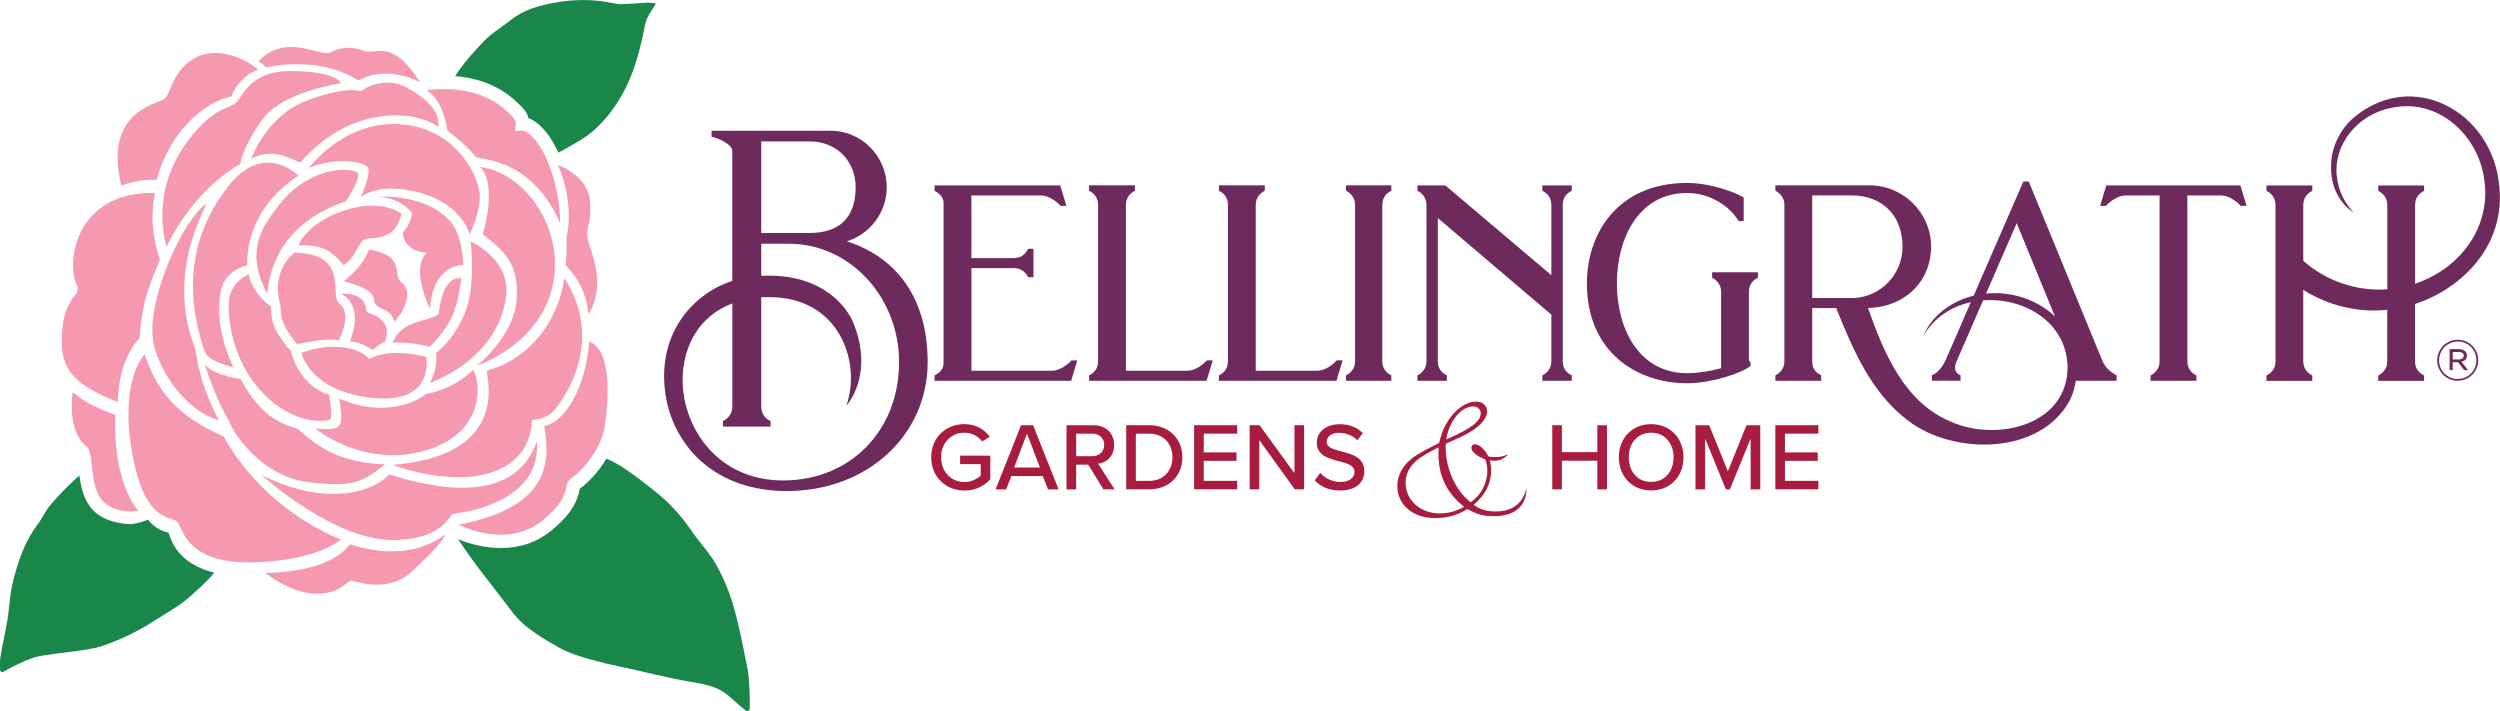 <?xml version="1.0" encoding="UTF-8"?>
<svg xmlns="http://www.w3.org/2000/svg" id="Layer_2" viewBox="0 0 683.79 194.5">
  <defs>
    <style>.cls-1{fill:#f599b1;}.cls-2{fill:#6d2a5b;}.cls-3{fill:#a81d3f;}.cls-4{fill:#1b864a;}.cls-5{fill:#6e2a5c;}</style>
  </defs>
  <g id="Layer_1-2">
    <path class="cls-5" d="m231.64,65.99c6.35-1.95,10.9-7.94,10.9-14.75,0-8.54-6.91-15.49-15.41-15.49h-32.5v1.64l.43.11c1.4.35,5.24,1.92,5.24,3.87v35.47c-10.57,3.34-20.71,14.33-18.3,30.9,1.04,7.19,4.52,13.73,9.79,18.43,5.98,5.33,14.06,8.14,23.38,8.14,21.98,0,38.56-15.17,38.56-35.29,0-16.73-7.82-28.38-22.09-33.02Zm-23.43-2.27v-25.04h13.26c7.28,0,12.56,5.28,12.56,12.56,0,8.16-4.34,12.48-12.56,12.48h-13.26Zm-7.9,19.25v28.17c0,2-1.16,3.3-2.25,3.84l-.32.16v1.55h13.03v-1.56l-.33-.15c-1.08-.5-2.23-1.78-2.23-3.83v-29.84c.69-.04,1.43-.04,2.15-.04,10.02,0,15.45,4.7,18.24,8.64,4.18,5.91,5.32,14.17,2.89,21.05,0,0,7.61-8.13,2.05-22.33-2.01-5.15-8.77-13.24-23.26-13.24-.71,0-1.39,0-2.07.04v-8.76h7.59c16.6,0,30.11,14.52,30.11,32.37,0,18.75-13.35,32.37-31.74,32.37-16.12,0-25.23-11.6-27.11-23.09-1.58-9.64,1.94-21.08,13.26-25.32Z"></path>
    <path class="cls-5" d="m576.1,50.71l-1.68,5.59h1.56l.16-.16c1.3-1.3,3.35-2.68,5.22-2.68h9.32v45.36c0,2.14-1.37,3.24-2.19,3.71l-.28.16v1.47h12.54v-1.48l-.29-.16c-.81-.43-2.18-1.49-2.18-3.7v-45.36h9.24c2.29,0,4.41,1.87,5.22,2.68l.16.16h1.56l-1.68-5.59h-36.71Z"></path>
    <path class="cls-5" d="m683.34,48.82c-1.53-9.6-7.8-17.62-16.38-20.92-7.69-2.96-15.95-1.55-22.65,3.85-4.05,3.21-6.59,8.11-6.74,13.46-.26,9.37,6.17,12.88,6.17,12.88-2.24-2.36-3.73-5.2-4.32-8.23-.92-4.14-.09-8.45,2.32-12.14,2.76-4.22,7.2-7.2,12.21-8.18,5.45-1.25,11.04-.12,15.73,3.19,5.37,3.78,9.05,10.01,9.84,16.68,1.71,11.91-5.75,23.38-18.14,27.9-.26.1-.53.19-.82.29v-21.53c0-2.21,1.36-3.27,2.18-3.7l.29-.16v-1.48h-12.54v1.47l.28.16c.82.47,2.19,1.57,2.19,3.71v23.07c-8.36.59-16.9-2.32-22.98-7.84v-15.23c0-2.14,1.37-3.24,2.19-3.71l.28-.16v-1.47h-12.54v1.48l.29.16c.81.43,2.18,1.49,2.18,3.7v42.77c0,2.21-1.36,3.27-2.18,3.7l-.29.16v1.48h12.54v-1.47l-.28-.16c-.82-.47-2.19-1.57-2.19-3.71v-19.56c3.96,2.49,8.18,4.16,12.55,4.98,3.36.69,6.87.85,10.42.48v14.1c0,2.14-1.37,3.24-2.19,3.71l-.28.16v1.47h12.54v-1.48l-.29-.16c-.81-.43-2.18-1.49-2.18-3.7v-15.7c13.14-4.28,25.76-16.75,22.76-34.29Z"></path>
    <path class="cls-5" d="m468.28,75.95l.28.16c.82.47,2.19,1.57,2.19,3.71v20.89c-3.24.89-6.46,1.36-9.32,1.36-13.26,0-19.19-12.34-19.19-24.57s5.93-24.72,19.19-24.72c6.44,0,11.66,3.74,13.96,7.44l.16.26h1.38v-6.47l-.27-.16c-2.02-1.2-8.65-3.81-15.23-3.81-18.92,0-27.39,13.79-27.39,27.47,0,18.87,13.76,27.32,27.39,27.32,6.62,0,14.85-2.75,17.17-4.61l.21-.17-.03-1-.21-.17c-.07-.06-.21-.32-.21-.52v-18.54c0-2.21,1.36-3.27,2.18-3.7l.29-.16v-1.48h-12.54v1.47Z"></path>
    <path class="cls-5" d="m368.16,52.17l.28.16c.82.47,2.19,1.57,2.19,3.71v42.77c0,2.14-1.37,3.24-2.19,3.71l-.28.16v1.47h12.39v-1.48l-.29-.16c-.81-.43-2.18-1.49-2.18-3.7v-42.77c0-2.21,1.36-3.27,2.18-3.7l.29-.16v-1.48h-12.39v1.47Z"></path>
    <path class="cls-5" d="m421.85,52.17l.28.16c1.45.83,2.19,2.08,2.19,3.71v19.23l-28.85-24.43-.15-.13h-7.63v1.47l.28.16c.82.47,2.19,1.57,2.19,3.71v42.77c0,2.14-1.37,3.24-2.19,3.71l-.28.16v1.47h8.05v-1.47l-.28-.16c-.94-.54-2.19-1.51-2.19-3.71v-39.18l31.05,26.43v12.75c0,2.14-1.37,3.24-2.19,3.71l-.28.16v1.47h8.05v-1.48l-.29-.16c-.81-.43-2.18-1.49-2.18-3.7v-42.77c0-2.21,1.36-3.27,2.18-3.7l.29-.16v-1.48h-8.05v1.47Z"></path>
    <path class="cls-5" d="m365.47,98.73c-.92.99-3.04,2.67-5.13,2.67h-16.87v-45.36c0-2.14,1.37-3.24,2.19-3.71l.28-.16v-1.47h-12.54v1.48l.29.16c.81.43,2.18,1.49,2.18,3.7v42.77c0,2.21-1.36,3.27-2.18,3.7l-.29.16v1.48h32.14l1.68-5.59h-1.58l-.16.18Z"></path>
    <path class="cls-5" d="m292.95,98.72c-.81.81-2.93,2.68-5.22,2.68h-22.03v-28.06h11.56c2.09,0,3.21,1.19,3.78,2.19l.16.28h1.47v-7.75h-1.48l-.16.29c-.55,1.03-1.65,2.25-3.78,2.25h-11.56v-17.14h19.04c2.29,0,4.41,1.87,5.22,2.68l.16.16h1.56l-1.68-5.59h-34.38v1.48l.29.16c.99.53,2.18,1.52,2.18,3.18v43.81c0,1.66-1.18,2.64-2.18,3.18l-.29.16v1.48h37.37l1.68-5.59h-1.56l-.16.16Z"></path>
    <path class="cls-5" d="m329.95,98.73c-.92.99-3.04,2.67-5.13,2.67h-16.87v-45.36c0-2.14,1.37-3.24,2.19-3.71l.28-.16v-1.47h-12.54v1.48l.29.16c.81.43,2.18,1.49,2.18,3.7v42.77c0,2.21-1.36,3.27-2.18,3.7l-.29.16v1.48h32.14l1.68-5.59h-1.58l-.16.18Z"></path>
    <path class="cls-5" d="m578.93,102.68l-.28-.16c-1.15-.66-2.78-1.78-3.65-3.92l-20.1-48.94h-1.48l-13.59,31.22c-2.69.66-5.27,1.77-7.55,3.41-2.49,1.73-4.9,4.32-6.13,7.48,2.88-4.99,7.66-7.96,12.91-9.12l-6.94,15.93c-.76,1.72-2.24,3.43-3.37,3.9l-.34.14v1.52h7.83v-1.48l-.29-.16c-.87-.46-1.73-1.45-.88-3.48l7.34-16.87c10.95-.83,22.64,5.69,23.1,17.95.23,16.16-19.22,20.79-31.69,15.33-12.86-5.21-18.49-18.68-22.89-31.18.35-.01.69-.03.98-.05,9.5-.62,16.28-7.51,16.28-16.73s-7.56-16.77-16.85-16.77h-25.75v1.47l.28.16c.82.47,2.19,1.57,2.19,3.71v42.77c0,2.14-1.37,3.24-2.19,3.71l-.28.16v1.47h12.54v-1.49l-.3-.15c-.51-.25-2.16-1.26-2.16-3.54v-14.7h6.57c4.52,11.26,9.57,23.26,19.74,30.85,12.44,9.46,36.19,9.39,44.18-5.7.79-1.61,1.32-3.4,1.61-5.26h11.16v-1.47Zm-83.26-49.23h10.74c8.48,0,13.96,5.51,13.96,14.03,0,7.5-5.84,13.66-13.3,14.03h-11.4v-28.06Zm47.55,26.84l8.38-19.25,10.47,25.52c-4.96-4.73-12.05-6.92-18.85-6.27Z"></path>
    <path class="cls-3" d="m263.8,116.01c3.29,0,5.47,1.5,6.94,3.47l-2.13,1.24c-1-1.34-2.76-2.37-4.81-2.37-3.66,0-6.39,2.79-6.39,6.73s2.74,6.76,6.39,6.76c1.95,0,3.6-.95,4.44-1.74v-3.16h-5.63v-2.31h8.26v6.44c-1.68,1.87-4.1,3.1-7.07,3.1-5.02,0-9.1-3.63-9.1-9.1s4.08-9.07,9.1-9.07Z"></path>
    <path class="cls-3" d="m285.22,130.22h-8.6l-1.42,3.63h-2.89l6.97-17.54h3.29l6.97,17.54h-2.89l-1.42-3.63Zm-7.84-2.34h7.07l-3.55-9.28-3.52,9.28Z"></path>
    <path class="cls-3" d="m297.63,127.09h-3.29v6.76h-2.63v-17.54h7.39c3.34,0,5.63,2.16,5.63,5.39s-2.13,4.84-4.37,5.13l4.5,7.02h-3.05l-4.18-6.76Zm1.13-8.47h-4.42v6.15h4.42c1.89,0,3.26-1.24,3.26-3.08s-1.37-3.08-3.26-3.08Z"></path>
    <path class="cls-3" d="m308.04,116.3h6.26c5.47,0,9.1,3.73,9.1,8.78s-3.63,8.76-9.1,8.76h-6.26v-17.54Zm6.26,15.23c4.05,0,6.39-2.89,6.39-6.44s-2.26-6.47-6.39-6.47h-3.63v12.91h3.63Z"></path>
    <path class="cls-3" d="m326.61,116.3h11.78v2.31h-9.15v5.13h8.97v2.31h-8.97v5.47h9.15v2.31h-11.78v-17.54Z"></path>
    <path class="cls-3" d="m344.43,120.38v13.46h-2.63v-17.54h2.71l9.55,13.15v-13.15h2.63v17.54h-2.55l-9.7-13.46Z"></path>
    <path class="cls-3" d="m361.11,129.35c1.18,1.32,3.08,2.47,5.52,2.47,2.84,0,3.84-1.45,3.84-2.71,0-1.84-2-2.37-4.23-2.95-2.81-.74-6.07-1.55-6.07-5.13,0-2.89,2.55-5,6.21-5,2.71,0,4.84.87,6.39,2.45l-1.53,1.95c-1.34-1.42-3.18-2.05-5.08-2.05s-3.29,1-3.29,2.47c0,1.58,1.89,2.08,4.08,2.63,2.87.76,6.21,1.66,6.21,5.39,0,2.74-1.89,5.29-6.63,5.29-3.13,0-5.42-1.13-6.92-2.79l1.5-2.02Z"></path>
    <path class="cls-3" d="m436.9,126.01h-9.7v7.84h-2.63v-17.54h2.63v7.36h9.7v-7.36h2.63v17.54h-2.63v-7.84Z"></path>
    <path class="cls-3" d="m451.62,116.01c5.23,0,8.84,3.87,8.84,9.07s-3.6,9.07-8.84,9.07-8.84-3.87-8.84-9.07,3.6-9.07,8.84-9.07Zm0,2.34c-3.76,0-6.13,2.87-6.13,6.73s2.37,6.73,6.13,6.73,6.13-2.89,6.13-6.73-2.42-6.73-6.13-6.73Z"></path>
    <path class="cls-3" d="m478.83,119.91l-5.68,13.94h-1.1l-5.68-13.94v13.94h-2.63v-17.54h3.76l5.1,12.6,5.1-12.6h3.76v17.54h-2.63v-13.94Z"></path>
    <path class="cls-3" d="m485.58,116.3h11.78v2.31h-9.15v5.13h8.97v2.31h-8.97v5.47h9.15v2.31h-11.78v-17.54Z"></path>
    <path class="cls-3" d="m417.48,133.41s-.71,6.72-8.7,6.48c-2.23-.07-3.86-.46-5.7-1.82,3.13-2.61,4.78-5.84,4.78-9.37,0-.91-.11-1.72-.37-2.8.48.08.8.12,1.32.12,2.39,0,3.66-1.74,3.66-1.74l-.22.09c-1.28.5-2.1.65-3.49.65-.68,0-1.06-.05-1.69-.19-.9-1.9-2.48-3.32-3.73-3.32-.52,0-.89.37-.89.89,0,1.17,1.34,2.32,3.79,3.24.42,1.11.56,1.96.56,3.18,0,3.38-1.83,6.8-4.57,8.55-4.15-3.25-6.82-9.15-6.82-15.08,0-.25,0-.45.04-.87l.5-.27,3.69-1.68c4.58-2.15,7.1-4.64,7.1-7.01,0-1.52-1.27-2.62-3.01-2.62-4,0-8.41,4.58-9.81,10.21l-.22.78v.06s0,.13-.03.23c-.12.05-.2.1-.26.14-.01,0-.03.02-.04.02l-1.19.62c-.57.29-1.53.77-2.34,1.2-2.08,1.16-2.94,1.7-3.83,2.42-2.5,2.04-3.82,4.59-3.82,7.37,0,5.19,4.25,8.82,10.32,8.82,3.32,0,5.99-.74,8.88-2.48,2.58,1.52,4.27,1.88,6.67,1.95,10.33.29,9.42-7.76,9.42-7.76Zm-14.48-22.24c1.13,0,2.01.81,2.01,1.84,0,2.22-2.54,4.16-9.37,7.17l-.07.03c.78-5.03,4.05-9.05,7.42-9.05Zm-2.52,27.44c-2.18,1.22-4.35,1.82-6.64,1.82-5.35,0-9.38-3.6-9.38-8.37,0-2.48,1.09-4.56,3.32-6.36,1.1-.88,3-2,5.66-3.33l.04-.02c-.04.77-.04,1.26-.04,1.78,0,6.04,2.3,10.78,7.02,14.48Z"></path>
    <path class="cls-2" d="m672.21,104.14c-.79,0-1.52-.15-2.2-.44s-1.27-.69-1.77-1.2c-.5-.51-.9-1.1-1.19-1.77-.29-.68-.43-1.4-.43-2.16v-.03c0-.76.14-1.49.43-2.16.29-.68.69-1.27,1.19-1.78.51-.51,1.1-.92,1.79-1.22.69-.3,1.42-.45,2.21-.45s1.52.15,2.2.44c.68.29,1.27.7,1.77,1.2.5.51.9,1.1,1.19,1.77.29.68.43,1.4.43,2.16v.03c0,.76-.14,1.49-.43,2.16-.29.68-.69,1.27-1.19,1.78-.51.51-1.1.92-1.79,1.22-.69.3-1.42.45-2.21.45Zm0-.48c.72,0,1.4-.14,2.02-.41.63-.27,1.17-.64,1.63-1.11.46-.47.82-1.01,1.08-1.63s.39-1.28.39-1.98v-.03c0-.7-.13-1.36-.39-1.98-.26-.62-.61-1.16-1.07-1.62-.45-.46-.99-.82-1.61-1.09-.62-.27-1.29-.4-2.01-.4s-1.41.14-2.03.41c-.62.27-1.16.64-1.62,1.11-.46.46-.82,1.01-1.08,1.63s-.39,1.28-.39,1.98v.03c0,.7.13,1.36.39,1.98s.61,1.16,1.07,1.62c.45.46.99.82,1.61,1.09.62.27,1.29.4,2.01.4Zm-2.19-8.17h2.57c.36,0,.69.05.98.16.29.11.53.26.72.44.14.13.26.29.34.48.08.19.12.4.12.64v.03c0,.47-.14.84-.42,1.12-.28.28-.64.47-1.07.57l1.78,2.31h-1.05l-1.66-2.17h-1.47v2.17h-.85v-5.75Zm2.5,2.82c.4,0,.73-.09.98-.26.25-.18.38-.43.38-.76v-.03c0-.3-.12-.54-.35-.72-.23-.18-.56-.27-.97-.27h-1.69v2.05h1.64Z"></path>
    <path class="cls-4" d="m46.12,145.68c-3.71-.69-5.6-3.53-5.6-3.53-.21.05-3.59,1.45-5.84,1.19-3.64-.41-6.98-1.39-9.35-3.93-2.42-2.59-3.19-6.12-3.61-9.34-.32.28-.64.55-.95.83-2.47,2.25-4.81,4.66-6.98,7.2-1.35,1.57-2.18,3.58-3.44,5.25-3.73,4.94-5.6,10.65-6.99,16.54-.71,3.01-.75,6.18-1.26,9.25-.58,3.54-1.4,7.04-1.99,10.58-.18,1.06-.1,2.17-.08,3.55,0,.43.48.7.85.48,2.13-1.26,7.27-3.85,10.03-4.32,5.1-.87,13.68-1.59,16.88-2.68,5.15-1.76,10.06-4.12,14.64-7.1,2.96-1.92,6.12-3.61,8.8-5.86,1.91-1.61,5.83-5.14,7.35-7.15-9.44-2.38-11.66-8.17-12.47-10.95Z"></path>
    <path class="cls-4" d="m204.45,182.9c-1.14-5.69-2.21-11.42-3.8-16.99-1.11-3.91-2.71-7.77-4.68-11.32-1.85-3.33-4.59-6.15-6.76-9.32-2.99-4.39-6.56-8.24-10.74-11.44-4.01-3.07-8.02-6.45-12.59-8.4h0c-2.18,3.62-5.04,6.66-7.29,8.21-.82,5.11-4.52,8.76-7.67,11.38-3.9,3.24-8.59,4.88-13.95,4.88h0c-5.04,0-9.43-1.5-11.66-2.43.61.94,1.22,1.87,1.86,2.79,3.12,4.51,6.55,8.82,9.92,13.16,1.96,2.53,3.77,5.29,6.17,7.33,2.94,2.5,6.33,4.56,9.73,6.42,2.58,1.41,5.47,2.36,8.32,3.15s5.51,1.43,8.3,2.02c6.2,1.3,12.34,2.93,18.57,4.02,3.9.69,7.82,1.18,10.96,3.84,1.01.86,3.44,3.06,4.86,4.17.42.33,1.04.05,1.06-.49.11-2.54-.09-8.41-.61-10.97Z"></path>
    <path class="cls-4" d="m176.15.77c-2.07.16-3.84.27-5.91.37-.9.04-2.09-.16-3.01-.35-5.14-1.07-10.35-.99-15.44-.07-4.27.77-8.56,1.92-12.11,4.77-2.38,1.91-5.11,3.47-7.2,5.64-2.9,3.02-5.71,6.16-7.99,9.69,10.9.88,16.12,6.25,18.45,8.66.91.94,1.38,1.92,1.61,2.83.35.11.69.26,1.01.45,2.88,1.63,5.3,4.92,7.16,8.97,1.62-.82,3.2-1.72,4.77-2.64,1.84-1.08,3.68-2.25,5.24-3.69,3.32-3.07,6-6.71,8.08-10.72,2.91-5.6,4.42-11.67,5.6-17.83.44-2.27,2.25-4.56,2.91-5.7.06-.1-.01-.22-.13-.24-1.15-.2-2.14-.21-3.04-.14Z"></path>
    <path class="cls-1" d="m38.17,92.55s-5.6,4.85-6,17.38c-10.85-4.19-15.22-8.31-15.26-16-.03-5.79.76-9.81,3.82-13.43.6-.71.7-1.71.28-2.54-3.02-6.11-.36-25.74,21.38-25.16-1.02,4.64-1.11,11.05,1.35,18.29-3.45,8.18-4.8,11.43-5.57,21.46Z"></path>
    <path class="cls-1" d="m33.17,50.78s4.44-1.87,9.65-1.58c3.73-13.45,13.2-21.38,20.43-22.83,1.59-3.9,5.06-6.8,7.38-7.23-2.31-2.31-10.27-6.8-16.92-3.47s-6.8,9.98-8.82,11.42-16.63,3.29-11.71,23.68Z"></path>
    <path class="cls-1" d="m45.59,67.44s-5.06-14.5,5.81-28.92c6.21-8.24,10.12-8.68,12.58-9.98,2.46-1.3,3.47-9.26,15.91-9.11,12.44.14,13.38,3.33,13.38,3.33,0,0-15.99,2.25-21.48,9.87-5.5,7.62-6.07,12.25-6.07,12.25,0,0-12,5.89-20.13,22.55Z"></path>
    <path class="cls-1" d="m39.58,96.96s-6.75,6.35-3.62,25.81c2.97,18.44,9.19,18.41,12.22,19.65,2.02,1.26,1.64,12.97,24.51,11.24,15.4-1.17,20.57-6.11,20.57-6.11,0,0-20.45-7.25-32.08-28.16-12.75-5.55-18.33-12.57-21.6-22.44Z"></path>
    <path class="cls-1" d="m72.63,156.74s7.84,6.51,15.79,5.57c4.85-.58,6.65-3.33,7.52-3.47s9.83,3.76,16.63-2.46c6.8-6.22,8.68-8.82,9.26-10.27-6.77,5.33-16.49,5.93-26.11,2.75-5.11,6.86-17.74,7.74-23.09,7.88Z"></path>
    <path class="cls-1" d="m68.72,43.43s4.08-11.68,15.07-15.88c10.99-4.19,14.9-2.6,14.9-2.6,0,0,5.93-4.67,12.73-.9s8.68,7.09,8.53,10.71c-5.78-4.48-23.67-6.61-37.85,9.74-3.75-1.79-8.32-3.91-13.38-1.06Z"></path>
    <path class="cls-1" d="m81.62,48.06s-9.3-9.61-19.04,2.71c-9.74,12.33-12.81,27.38-6.56,45.45,1.13,2.79,7.87,4.28,7.87,4.28,0,0-5.72-10.76-3.42-21.28,1.18-5.37,7.18-6.73,7.18-6.73,0,0-1.36-14.46,13.97-24.44Z"></path>
    <path class="cls-1" d="m42.14,94.63c2.04,8.07,9.26,17.94,17.7,20.31-4.03-7.53-5.96-15.21-6.3-19.18-2.14-5.42-7.19-19.74,2.98-40.08-6.37,4.01-17.25,27.58-14.38,38.95Z"></path>
    <path class="cls-1" d="m56.02,99.58s2.61,8.91,6.51,15.36c1.44,3.84,9.15,15.59,22.26,17,11.59,1.25,14.17.14,20.53-4.92-12.07-.48-18.16-4.47-23.72-9.59-4.48-1.59-10.12-3.1-15.76-13.8-2.02,0-8.68-1.88-9.83-4.05Z"></path>
    <path class="cls-1" d="m71.58,129.95s20.27,18.51,36.94,17.75c13.3-.61,14.17-6.93,15.47-7.15s24.15-2.54,22.85-19.74c-2.43,6.22-9.02,18.78-40.35,8.98-4.96,5.17-17.9,8.66-34.91.16Z"></path>
    <path class="cls-1" d="m107.36,127.16s16.48,6.35,28.34,1.6c7.67-3.07,9.77-9.34,9.77-13.82.94-.23,3.94-.21,6.11-2.73,1.1-1.28,14.73-17.68,2.75-36.19-1.13,9.26-7.49,21.51-21.23,25.41.72,4.19,4.78,23.27-25.74,25.73Z"></path>
    <path class="cls-1" d="m72.83,18.45s14.03-3.59,25.19,3.56c6.65-3.72,14.05-.96,16.86.44-6.79-10.64-10.8-8.32-14.12-8.29-1.48.01-4.92-2.51-10.18.09-3.25,1.6-11.99-5.52-19.94,2.5.96.42,2.2,1.71,2.2,1.71Z"></path>
    <path class="cls-1" d="m125.44,143.51s13.21,6.94,23.14-1.3c3.45-2.86,5.96-5.82,6.43-9.39.11-.83.55-1.58,1.26-2.03,3.16-2.01,8.2-8.3,9.09-13.89,1.01-6.36,2.33-21.15-4.21-23.46-.95,12.8-6.78,22.22-12.28,23.03,1.29,8.3,3.04,21.98-23.43,27.04Z"></path>
    <path class="cls-1" d="m116.62,24.64s4.34,1.88,5.78,11.14c4.48,3.33,6.61,5.72,7.81,7.23,2.6.72,15.32.87,22.99,17.93,0-10.16-4.27-22.06-9.44-24.99-.93-.53-1.87-.03-2.85-.06-.04-1.27.67-2.54-.61-3.85-3.16-3.27-9.23-8.99-23.69-7.4Z"></path>
    <path class="cls-1" d="m152.56,45.11s8.44,2.86,8.85,10.21c.41,7.35-1.77,6.94-.27,11.44s4.18,12.12-.18,19.2c-.77-6.53-2.82-9.58-6.22-13.44.41-5.35.17-7.56.17-7.56,1.06-4.01,1.19-11.94-2.34-19.84Z"></path>
    <path class="cls-1" d="m84.49,45.93s9.39-12.8,24.64-11.98c15.25.82,21.65,13.89,22.06,18.92.41,5.04-2.74,11.23-2.74,11.23,0,0-1.97-8.24-13.57-11.37-11.6-3.13-16.19,1.23-16.19,1.23,0,0,3.15-7.14,1.82-8.3-1.89-1.64-8.66-2.72-16.01.27Z"></path>
    <path class="cls-1" d="m131.23,45.65s5.05,3.27.81,18.45c5.44,4.15,10.11,7.82,9.23,18.18-.83,9.78-10.76,17.7-10.76,17.7,0,0,16.46-5.33,20.45-20.99,3.99-15.66-6.9-31.7-19.73-33.33Z"></path>
    <path class="cls-1" d="m68.03,75.06s-5.35,1.97-5.49,8.03,1.81,16.88,9.84,24.91c8.03,8.03,16.07,7.32,17.56,6.93s0-7.06,0-7.06c0,0-7.49-1.36-10.48-11.98-4.93-5.46-5.45-8.99-5.31-11.98-3.54-2.59-5.74-6.29-6.12-8.85Z"></path>
    <path class="cls-1" d="m94.57,55.05s5.01-7.32,2.95-8.03c-5.47-1.91-14.79.95-20.95,8.71-5.41,6.82-9.44,13.34-3.48,24.64.68-7.49,4.33-19.44,21.48-25.32Z"></path>
    <path class="cls-1" d="m82.45,96.52s2.04,10.4,19.33,12.3c17.29,1.91,14.83-11.16,14.83-11.16,0,0-9.33-2.86-15.69.54-2.14-3-10.03-4.86-18.48-1.68Z"></path>
    <path class="cls-1" d="m92.75,109.01s1.32,5.8,0,7.43-6.63.68-6.63.68c0,0,12.66,10.68,29.41,6.32,16.75-4.36,16.34-18.17,13.89-22.25-2.31,2.04-6.32,5.39-12.8,6.53-3.13,2.45-11.93,6.51-23.86,1.28Z"></path>
    <path class="cls-1" d="m117.57,104.74s18.39-6.09,20.83-23.49c1.46-10.41-9.67-15.18-9.67-15.18,0,0,1.5,11.71-1.5,19.33-3,7.62-7.94,11.11-7.94,11.11,0,0,.65,4.01-1.73,8.22Z"></path>
    <path class="cls-1" d="m80.68,69.06c-4.11,3-5.78,8.85-3.96,14.44,0,3.27.56,5.95,4.56,10.61,3.54-.75,7.5-1.5,11.47-1.12,1.68-3.95,2.82-7.58,0-10.03s3.04-13.35-12.07-13.89Z"></path>
    <path class="cls-1" d="m81.62,67.16s1.99-5.99,12.37-9.53c10.38-3.54,15.83.82,15.83.82,0,0-.82,4.22-3.68,5.65s-5.06.75-6.55,1.43-2.57,5.36-5.61,6.98c-3.38-3.99-6.12-5.76-12.37-5.35Z"></path>
    <path class="cls-1" d="m103.42,53.82s12.16-1.03,19.33,6.26c3.95,4.02,3.95,12.43,3.95,12.43,0,0-8.17-.59-9.12,11.94-3.13-6.94-3.7-12.53-.84-15.39-3.11,0-6.55-1.97-6.55-5.47,2.45-2.6,2.48-5.42,2.48-5.42,0,0-2.72-3.95-9.26-4.36Z"></path>
    <path class="cls-1" d="m107.36,93.71s5.44-.27,10.21,1.16c5.04-5.37,7.49-8.91,8.58-18.85-2.31,0-5.11,1.02-6.2,9.94-2.45,2.04-10.13,1.42-12.58,7.76Z"></path>
    <path class="cls-1" d="m93.27,80.37s6.34-.68,6.88,4.08c0,1.5,1.77,1.23,3.27,2.31s3.34,3.04,1.92,6.67c-1.51.54-3.42,2.31-3.42,2.31,0,0-3.24-2.31-6.2-2.31,1.03-2.72,3.33-10.07-2.45-13.07Z"></path>
    <path class="cls-1" d="m93.99,76.97s8.2,1.63,8.34,5c.13,3.14,4.47,1.67,5.53,6.09,3.72-4.28,4.68-8.78,1.96-10.82-2.72-2.04,1.45-7.31-8.89-8.99-.94,2.41-2.68,5.31-6.94,8.71Z"></path>
    <path class="cls-1" d="m19.88,107.34s-1.79,10.71,4.09,15.06c1.79,2.56.51,10.74,4.09,14.58,3.58,3.84,9.82,2.76,9.82,2.76,0,0-7.13-7.33-6.29-26.22-4.92-1.94-7.43-2.83-11.71-6.19Z"></path>
  </g>
</svg>
